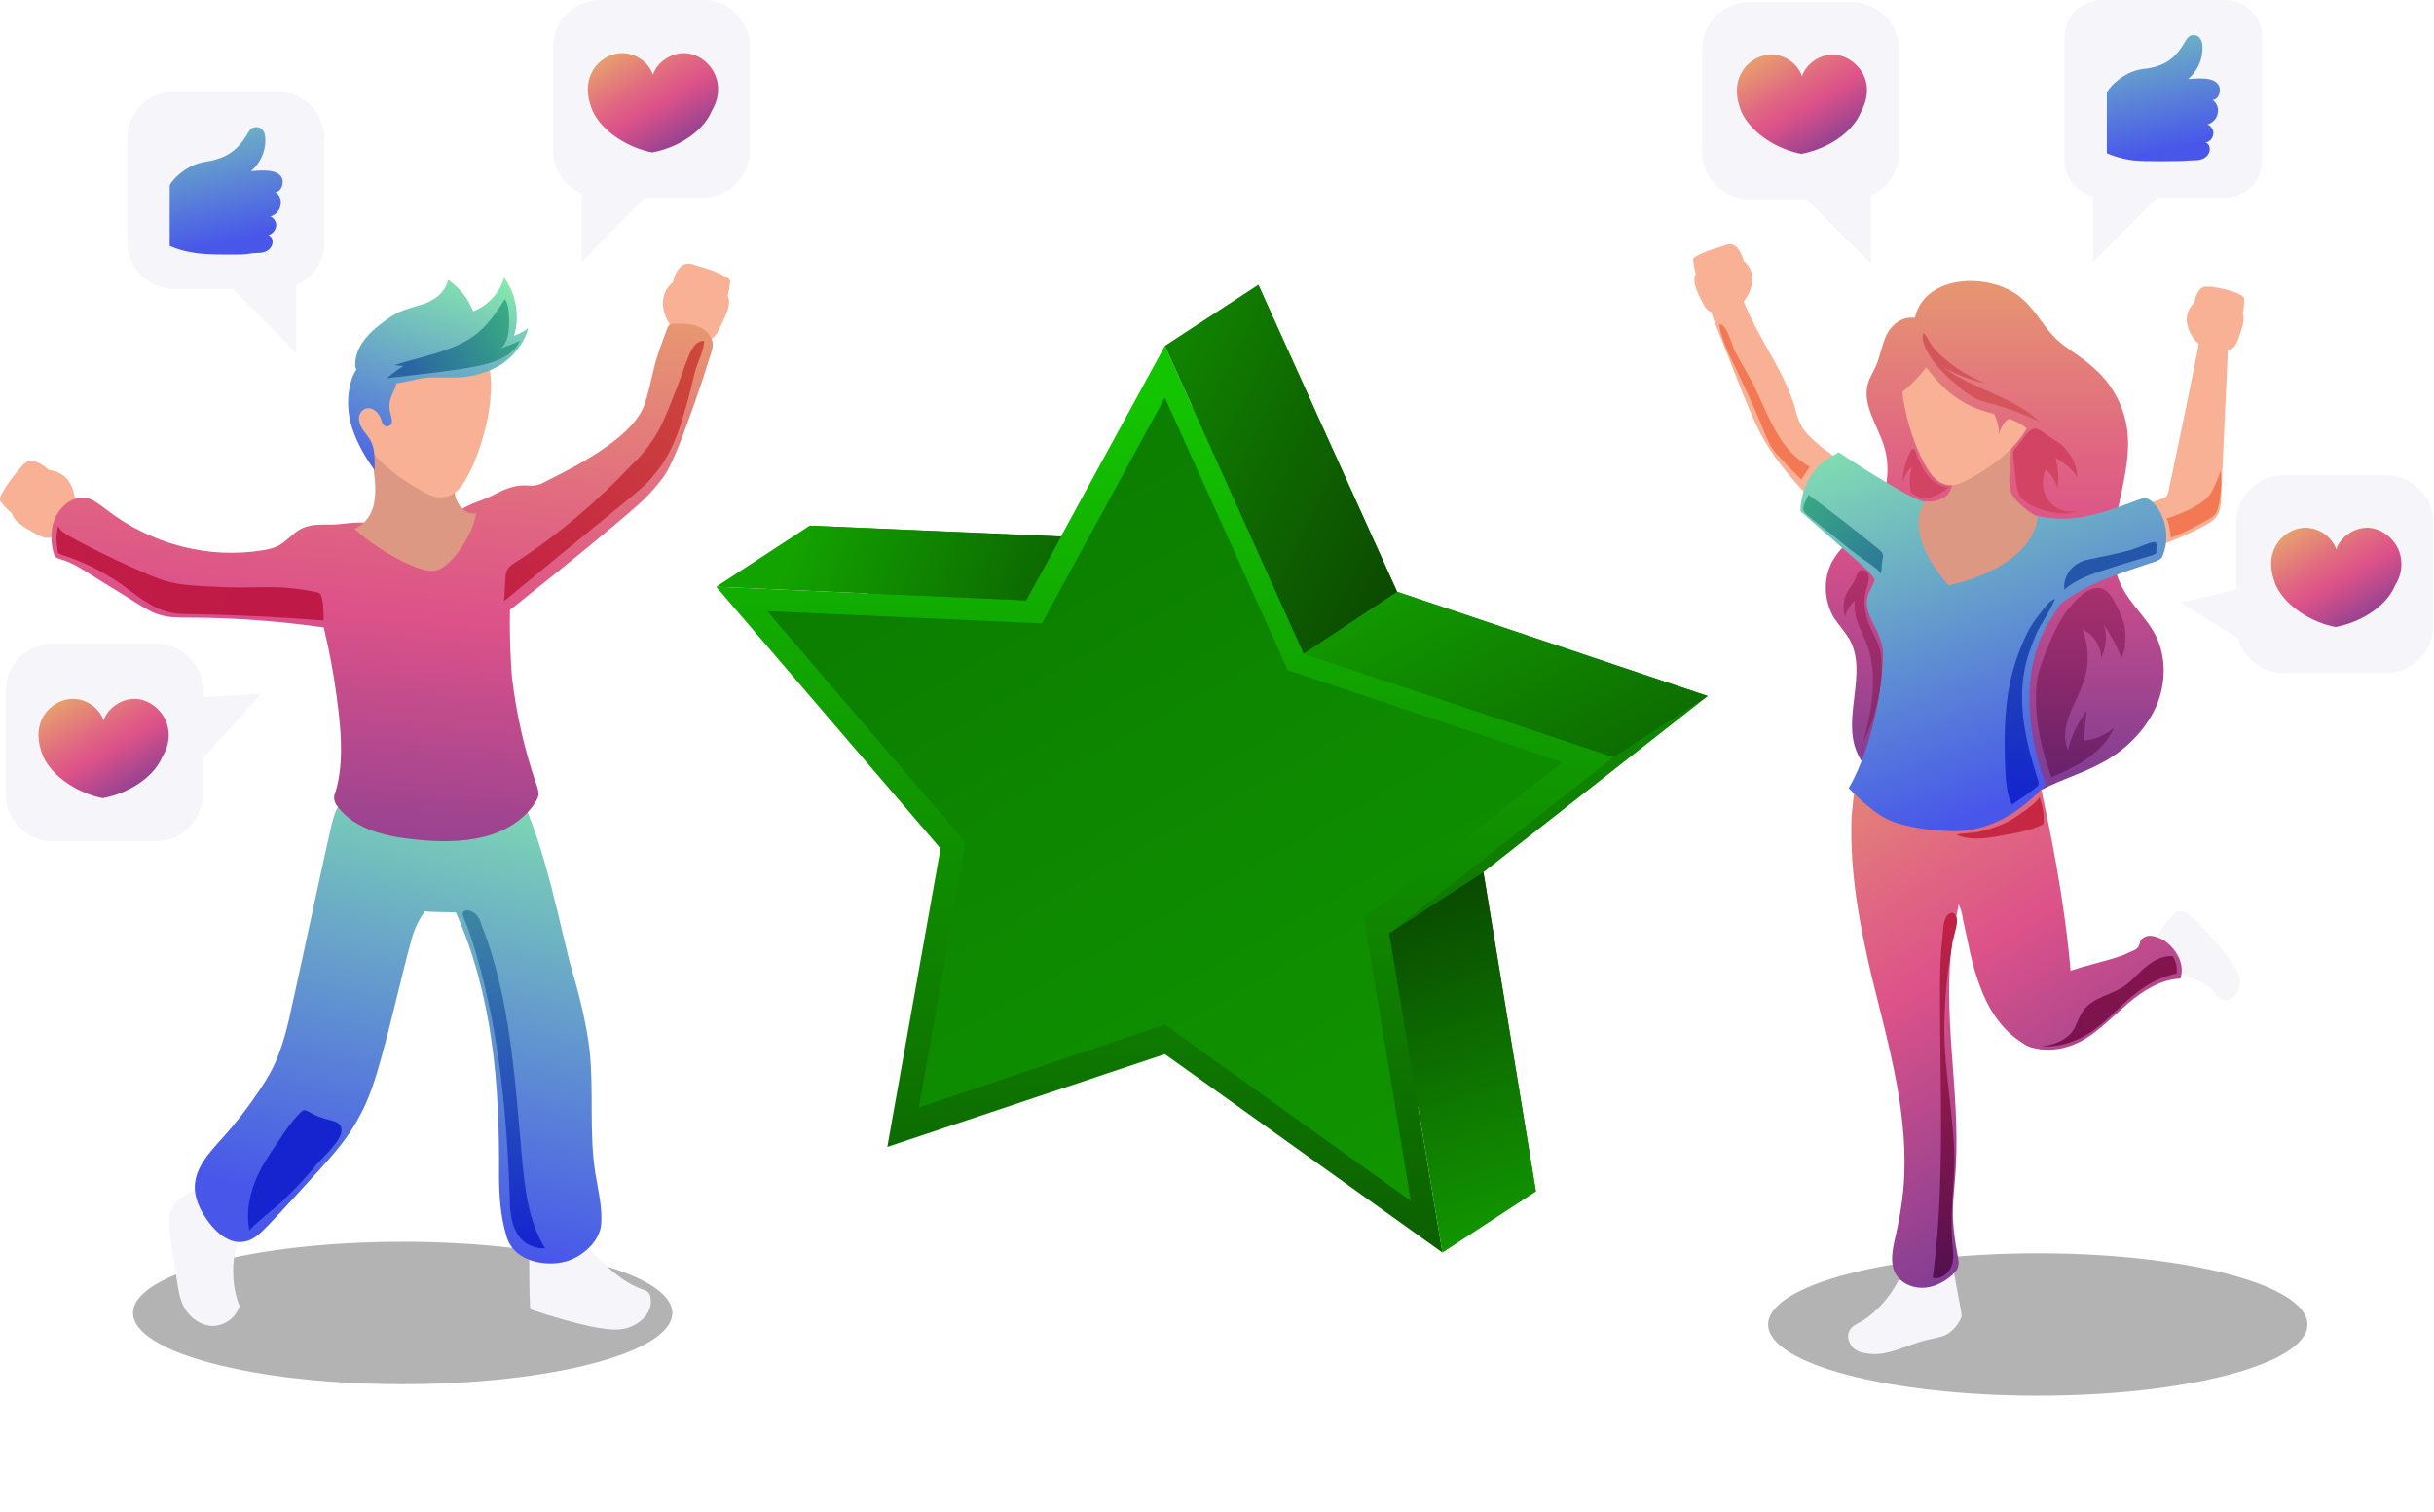 <svg xmlns="http://www.w3.org/2000/svg" xmlns:xlink="http://www.w3.org/1999/xlink" id="Layer_1" x="0px" y="0px" viewBox="0 0 338.5 210.3" style="enable-background:new 0 0 338.5 210.3;" xml:space="preserve"><style type="text/css">	.st0{fill:url(#SVGID_1_);}	.st1{fill:url(#SVGID_00000183945733498331721930000001746425004034469518_);}	.st2{fill:url(#SVGID_00000054965060224638721610000000010551090521673863_);}	.st3{fill:url(#SVGID_00000110465667591885550270000005535213859960392118_);}	.st4{fill:url(#SVGID_00000104676581509553119330000001589532640046647487_);}	.st5{fill:url(#SVGID_00000098201974286590493490000008225251577742543511_);}	.st6{fill:url(#SVGID_00000119825961015869261760000005277716886996544932_);}	.st7{display:none;opacity:0.8;}	.st8{display:none;opacity:0.5;fill:url(#SVGID_00000077309994417601164450000010009979416863319469_);enable-background:new    ;}	.st9{display:none;opacity:0.5;fill:url(#SVGID_00000135678647007418797300000011449853424567421616_);enable-background:new    ;}	.st10{display:none;opacity:0.5;fill:url(#SVGID_00000034079681922110832910000001488151922833920940_);enable-background:new    ;}	.st11{display:none;fill:url(#SVGID_00000057124498387203796210000005585568012745961124_);}	.st12{display:none;fill:url(#SVGID_00000071557783452571343130000016765582345910312113_);}	.st13{display:none;fill:url(#SVGID_00000088101008375506720270000015356069909675779211_);}	.st14{display:none;fill:url(#SVGID_00000127045277291357343650000005967469563943287187_);}	.st15{display:none;fill:url(#SVGID_00000158744248648705369910000001184981334135931829_);}	.st16{display:none;fill:url(#SVGID_00000127037870553816003760000010040562264716246423_);}	.st17{display:none;fill:url(#SVGID_00000154390180996185399200000004487014403409319581_);}	.st18{fill:#F5F5FA;}	.st19{fill:url(#SVGID_00000170242495997483464460000004219160099901324941_);}	.st20{fill:url(#SVGID_00000147206262860260192870000003004472417538811294_);}	.st21{fill:url(#SVGID_00000075148997584388710770000008840147080876231599_);}	.st22{fill:url(#SVGID_00000166664585097921355480000004400704938424486313_);}	.st23{fill:url(#SVGID_00000023239483507682676660000004491930796648979896_);}	.st24{fill:url(#SVGID_00000145055108352451367630000015978043516081909908_);}	.st25{opacity:0.3;enable-background:new    ;}	.st26{fill:#F8B195;}	.st27{fill:url(#SVGID_00000067932737880944471670000000413117648227855775_);}	.st28{fill:url(#SVGID_00000014600593445902983010000009504149369308399784_);}	.st29{fill:url(#SVGID_00000031917401609731949380000002681248340831669391_);}	.st30{fill:url(#SVGID_00000134226691105452477500000003587756751230326921_);}	.st31{fill:url(#SVGID_00000041992573842342700580000002920076367934106528_);}	.st32{fill:#DD9883;}	.st33{fill:url(#SVGID_00000157279836837420659190000003087473504636975498_);}	.st34{fill:url(#SVGID_00000018920804441174963600000007681835302619926681_);}	.st35{fill:url(#SVGID_00000146485890160665220780000006949725817343734437_);}	.st36{fill:url(#SVGID_00000055677706369533541320000001865513344064367763_);}	.st37{fill:url(#SVGID_00000178172568354851506090000003200927351869340811_);}	.st38{fill:url(#SVGID_00000119098592207301795650000006965065352785675153_);}	.st39{fill:#1524CF;}	.st40{fill:url(#SVGID_00000149357911941343405180000000342995123869426054_);}	.st41{fill:url(#SVGID_00000074441212057341726250000016753383347189215423_);}	.st42{fill:url(#SVGID_00000150096768855332194010000003200732373672399748_);}	.st43{fill:url(#SVGID_00000163752209866717680380000001504583561011801767_);}	.st44{fill:url(#SVGID_00000182509594341952903860000014907896589413232046_);}	.st45{fill:url(#SVGID_00000036931378894974072350000015937347761275933342_);}	.st46{fill:url(#SVGID_00000142858128854307518250000006501298172344696208_);}	.st47{fill:url(#SVGID_00000161629415535722662220000012100706090851527299_);}	.st48{fill:url(#SVGID_00000051359521164279546950000017300875668205611696_);}	.st49{fill:#F37955;}	.st50{fill:url(#SVGID_00000102537756371417989780000007539075739326738866_);}	.st51{fill:#2457A9;}	.st52{fill:#D34464;enable-background:new    ;}	.st53{fill:#D6555D;enable-background:new    ;}	.st54{fill:url(#SVGID_00000165953801215260674480000006545328607098601363_);enable-background:new    ;}	.st55{fill:url(#SVGID_00000162324367432230071120000014100201964296342666_);enable-background:new    ;}	.st56{fill:url(#SVGID_00000098183781924230782440000002351426588516249495_);}	.st57{fill:url(#SVGID_00000032615023687173726740000005835684108122689188_);}	.st58{fill:url(#SVGID_00000142880000012904116900000006213811585138433421_);}	.st59{fill:#C62742;}</style><g>	<g>		<g>							<linearGradient id="SVGID_1_" gradientUnits="userSpaceOnUse" x1="167.346" y1="-551.386" x2="205.223" y2="-736.563" gradientTransform="matrix(1 0.19 0 -1 0 -537.375)">				<stop offset="5.208300e-04" style="stop-color:#13A300"></stop>				<stop offset="1" style="stop-color:#083F00"></stop>			</linearGradient>			<polygon class="st0" points="175,39.6 194.3,82.3 237.5,96.8 206.3,121.3 213.6,165.7 175,138 136.5,151 143.8,109.4 112.6,73.1     155.8,75    "></polygon>							<linearGradient id="SVGID_00000161633281829491483760000000086465249752657295_" gradientUnits="userSpaceOnUse" x1="154.306" y1="-562.406" x2="192.183" y2="-747.582" gradientTransform="matrix(1 0.19 0 -1 0 -537.375)">				<stop offset="5.205623e-04" style="stop-color:#13C500"></stop>				<stop offset="1" style="stop-color:#082100"></stop>			</linearGradient>			<polygon style="fill:url(#SVGID_00000161633281829491483760000000086465249752657295_);" points="162,48.1 181.3,90.9     224.4,105.3 193.2,129.8 200.6,174.2 162,146.6 123.4,159.5 130.8,118 99.6,81.6 142.7,83.5    "></polygon>							<linearGradient id="SVGID_00000075123870996107019080000017010822345440797340_" gradientUnits="userSpaceOnUse" x1="226.762" y1="-14.449" x2="4.76" y2="380.629" gradientTransform="matrix(1 0 0 -1 0 212)">				<stop offset="5.208340e-04" style="stop-color:#13A300"></stop>				<stop offset="1" style="stop-color:#004500"></stop>			</linearGradient>			<polygon style="fill:url(#SVGID_00000075123870996107019080000017010822345440797340_);" points="162,55.3 179.1,93.2 217.3,106     189.7,127.7 196.2,167 162,142.5 127.8,154 134.3,117.2 106.7,85 144.9,86.7    "></polygon>							<linearGradient id="SVGID_00000068656422417300623780000010399619337402003599_" gradientUnits="userSpaceOnUse" x1="197.048" y1="141.675" x2="235.012" y2="69.364" gradientTransform="matrix(1 0 0 -1 0 212)">				<stop offset="5.208300e-04" style="stop-color:#13A300"></stop>				<stop offset="1" style="stop-color:#083F00"></stop>			</linearGradient>			<polygon style="fill:url(#SVGID_00000068656422417300623780000010399619337402003599_);" points="181.3,90.9 194.3,82.3     237.5,96.8 224.4,105.3    "></polygon>							<linearGradient id="SVGID_00000013172658896606838750000000259106932027147909_" gradientUnits="userSpaceOnUse" x1="137.839" y1="166.512" x2="228.939" y2="121.945" gradientTransform="matrix(1 0 0 -1 0 212)">				<stop offset="5.208300e-04" style="stop-color:#13A300"></stop>				<stop offset="1" style="stop-color:#081B00"></stop>			</linearGradient>			<polygon style="fill:url(#SVGID_00000013172658896606838750000000259106932027147909_);" points="162,48.1 175,39.6 194.3,82.3     181.3,90.9    "></polygon>							<linearGradient id="SVGID_00000035508659803895466300000001631592103893710256_" gradientUnits="userSpaceOnUse" x1="213.688" y1="32.797" x2="193.682" y2="94.114" gradientTransform="matrix(1 0 0 -1 0 212)">				<stop offset="5.206955e-04" style="stop-color:#13A300"></stop>				<stop offset="1" style="stop-color:#083F00"></stop>			</linearGradient>			<polygon style="fill:url(#SVGID_00000035508659803895466300000001631592103893710256_);" points="193.2,129.8 206.3,121.3     213.6,165.7 200.6,174.2    "></polygon>							<linearGradient id="SVGID_00000150789301903535968150000012022319120338260908_" gradientUnits="userSpaceOnUse" x1="110.865" y1="138.604" x2="166.629" y2="117.912" gradientTransform="matrix(1 0 0 -1 0 212)">				<stop offset="5.202853e-04" style="stop-color:#13A300"></stop>				<stop offset="1" style="stop-color:#083F00"></stop>			</linearGradient>			<polygon style="fill:url(#SVGID_00000150789301903535968150000012022319120338260908_);" points="99.6,81.6 112.6,73.1     147.6,74.6 142.7,83.5    "></polygon>		</g>		<g class="st7">							<image style="display:inline;overflow:visible;enable-background:new    ;" width="879" height="863" transform="matrix(0.239 0 0 0.239 63.366 3.583)">			</image>		</g>	</g>			<radialGradient id="SVGID_00000173148812686492003620000015012676869778442681_" cx="162" cy="139.38" r="32.34" gradientTransform="matrix(1 0 0 -1 0 212)" gradientUnits="userSpaceOnUse">		<stop offset="0" style="stop-color:#FFFFFF"></stop>		<stop offset="1.770000e-02" style="stop-color:#FFFCF1;stop-opacity:0.982"></stop>		<stop offset="8.800000e-02" style="stop-color:#FFF2C1;stop-opacity:0.912"></stop>		<stop offset="0.164" style="stop-color:#FFE994;stop-opacity:0.836"></stop>		<stop offset="0.244" style="stop-color:#FFE16E;stop-opacity:0.756"></stop>		<stop offset="0.328" style="stop-color:#FFDB4E;stop-opacity:0.672"></stop>		<stop offset="0.419" style="stop-color:#FFD533;stop-opacity:0.581"></stop>		<stop offset="0.519" style="stop-color:#FFD11F;stop-opacity:0.481"></stop>		<stop offset="0.632" style="stop-color:#FFCE11;stop-opacity:0.368"></stop>		<stop offset="0.769" style="stop-color:#FFCD09;stop-opacity:0.231"></stop>		<stop offset="1" style="stop-color:#FFCC06;stop-opacity:0"></stop>	</radialGradient>			<circle style="display:none;opacity:0.5;fill:url(#SVGID_00000173148812686492003620000015012676869778442681_);enable-background:new    ;" cx="162" cy="72.6" r="32.3"></circle>			<radialGradient id="SVGID_00000177465071251791539620000006574771757990543796_" cx="190.53" cy="34.04" r="32.34" gradientTransform="matrix(1 0 0 -1 0 212)" gradientUnits="userSpaceOnUse">		<stop offset="0" style="stop-color:#FFFFFF"></stop>		<stop offset="1.770000e-02" style="stop-color:#FFFCF1;stop-opacity:0.982"></stop>		<stop offset="8.800000e-02" style="stop-color:#FFF2C1;stop-opacity:0.912"></stop>		<stop offset="0.164" style="stop-color:#FFE994;stop-opacity:0.836"></stop>		<stop offset="0.244" style="stop-color:#FFE16E;stop-opacity:0.756"></stop>		<stop offset="0.328" style="stop-color:#FFDB4E;stop-opacity:0.672"></stop>		<stop offset="0.419" style="stop-color:#FFD533;stop-opacity:0.581"></stop>		<stop offset="0.519" style="stop-color:#FFD11F;stop-opacity:0.481"></stop>		<stop offset="0.632" style="stop-color:#FFCE11;stop-opacity:0.368"></stop>		<stop offset="0.769" style="stop-color:#FFCD09;stop-opacity:0.231"></stop>		<stop offset="1" style="stop-color:#FFCC06;stop-opacity:0"></stop>	</radialGradient>			<circle style="display:none;opacity:0.5;fill:url(#SVGID_00000177465071251791539620000006574771757990543796_);enable-background:new    ;" cx="190.5" cy="178" r="32.3"></circle>			<radialGradient id="SVGID_00000016761620013819685880000014627017948339672963_" cx="102.95" cy="113.73" r="15.28" gradientTransform="matrix(1 0 0 -1 0 212)" gradientUnits="userSpaceOnUse">		<stop offset="0" style="stop-color:#FFFFFF"></stop>		<stop offset="1.770000e-02" style="stop-color:#FFFCF1;stop-opacity:0.982"></stop>		<stop offset="8.800000e-02" style="stop-color:#FFF2C1;stop-opacity:0.912"></stop>		<stop offset="0.164" style="stop-color:#FFE994;stop-opacity:0.836"></stop>		<stop offset="0.244" style="stop-color:#FFE16E;stop-opacity:0.756"></stop>		<stop offset="0.328" style="stop-color:#FFDB4E;stop-opacity:0.672"></stop>		<stop offset="0.419" style="stop-color:#FFD533;stop-opacity:0.581"></stop>		<stop offset="0.519" style="stop-color:#FFD11F;stop-opacity:0.481"></stop>		<stop offset="0.632" style="stop-color:#FFCE11;stop-opacity:0.368"></stop>		<stop offset="0.769" style="stop-color:#FFCD09;stop-opacity:0.231"></stop>		<stop offset="1" style="stop-color:#FFCC06;stop-opacity:0"></stop>	</radialGradient>			<circle style="display:none;opacity:0.5;fill:url(#SVGID_00000016761620013819685880000014627017948339672963_);enable-background:new    ;" cx="102.9" cy="98.3" r="15.3"></circle>			<radialGradient id="SVGID_00000110450912676237047220000012562795876893218697_" cx="185.22" cy="157.2" r="7.73" gradientTransform="matrix(1 0 0 -1 0 212)" gradientUnits="userSpaceOnUse">		<stop offset="0" style="stop-color:#FFFFFF"></stop>		<stop offset="1.770000e-02" style="stop-color:#FFFCF1;stop-opacity:0.982"></stop>		<stop offset="8.800000e-02" style="stop-color:#FFF2C1;stop-opacity:0.912"></stop>		<stop offset="0.164" style="stop-color:#FFE994;stop-opacity:0.836"></stop>		<stop offset="0.244" style="stop-color:#FFE16E;stop-opacity:0.756"></stop>		<stop offset="0.328" style="stop-color:#FFDB4E;stop-opacity:0.672"></stop>		<stop offset="0.419" style="stop-color:#FFD533;stop-opacity:0.581"></stop>		<stop offset="0.519" style="stop-color:#FFD11F;stop-opacity:0.481"></stop>		<stop offset="0.632" style="stop-color:#FFCE11;stop-opacity:0.368"></stop>		<stop offset="0.769" style="stop-color:#FFCD09;stop-opacity:0.231"></stop>		<stop offset="1" style="stop-color:#FFCC06;stop-opacity:0"></stop>	</radialGradient>			<circle style="display:none;fill:url(#SVGID_00000110450912676237047220000012562795876893218697_);" cx="185.2" cy="54.8" r="7.7"></circle>			<radialGradient id="SVGID_00000163795468977965230510000014857817911696923051_" cx="127.42" cy="66.06" r="7.73" gradientTransform="matrix(1 0 0 -1 0 212)" gradientUnits="userSpaceOnUse">		<stop offset="0" style="stop-color:#FFFFFF"></stop>		<stop offset="1.770000e-02" style="stop-color:#FFFCF1;stop-opacity:0.982"></stop>		<stop offset="8.800000e-02" style="stop-color:#FFF2C1;stop-opacity:0.912"></stop>		<stop offset="0.164" style="stop-color:#FFE994;stop-opacity:0.836"></stop>		<stop offset="0.244" style="stop-color:#FFE16E;stop-opacity:0.756"></stop>		<stop offset="0.328" style="stop-color:#FFDB4E;stop-opacity:0.672"></stop>		<stop offset="0.419" style="stop-color:#FFD533;stop-opacity:0.581"></stop>		<stop offset="0.519" style="stop-color:#FFD11F;stop-opacity:0.481"></stop>		<stop offset="0.632" style="stop-color:#FFCE11;stop-opacity:0.368"></stop>		<stop offset="0.769" style="stop-color:#FFCD09;stop-opacity:0.231"></stop>		<stop offset="1" style="stop-color:#FFCC06;stop-opacity:0"></stop>	</radialGradient>			<circle style="display:none;fill:url(#SVGID_00000163795468977965230510000014857817911696923051_);" cx="127.4" cy="145.9" r="7.7"></circle>			<radialGradient id="SVGID_00000068664005039439737300000017402363670375411367_" cx="209.6" cy="46.92" r="5.45" gradientTransform="matrix(1 0 0 -1 0 212)" gradientUnits="userSpaceOnUse">		<stop offset="0" style="stop-color:#FFFFFF"></stop>		<stop offset="1.770000e-02" style="stop-color:#FFFCF1;stop-opacity:0.982"></stop>		<stop offset="8.800000e-02" style="stop-color:#FFF2C1;stop-opacity:0.912"></stop>		<stop offset="0.164" style="stop-color:#FFE994;stop-opacity:0.836"></stop>		<stop offset="0.244" style="stop-color:#FFE16E;stop-opacity:0.756"></stop>		<stop offset="0.328" style="stop-color:#FFDB4E;stop-opacity:0.672"></stop>		<stop offset="0.419" style="stop-color:#FFD533;stop-opacity:0.581"></stop>		<stop offset="0.519" style="stop-color:#FFD11F;stop-opacity:0.481"></stop>		<stop offset="0.632" style="stop-color:#FFCE11;stop-opacity:0.368"></stop>		<stop offset="0.769" style="stop-color:#FFCD09;stop-opacity:0.231"></stop>		<stop offset="1" style="stop-color:#FFCC06;stop-opacity:0"></stop>	</radialGradient>			<circle style="display:none;fill:url(#SVGID_00000068664005039439737300000017402363670375411367_);" cx="209.6" cy="165.1" r="5.4"></circle>			<radialGradient id="SVGID_00000176751297688570402780000011273541232789677452_" cx="206.44" cy="115.41" r="5.45" gradientTransform="matrix(1 0 0 -1 0 212)" gradientUnits="userSpaceOnUse">		<stop offset="0" style="stop-color:#FFFFFF"></stop>		<stop offset="1.770000e-02" style="stop-color:#FFFCF1;stop-opacity:0.982"></stop>		<stop offset="8.800000e-02" style="stop-color:#FFF2C1;stop-opacity:0.912"></stop>		<stop offset="0.164" style="stop-color:#FFE994;stop-opacity:0.836"></stop>		<stop offset="0.244" style="stop-color:#FFE16E;stop-opacity:0.756"></stop>		<stop offset="0.328" style="stop-color:#FFDB4E;stop-opacity:0.672"></stop>		<stop offset="0.419" style="stop-color:#FFD533;stop-opacity:0.581"></stop>		<stop offset="0.519" style="stop-color:#FFD11F;stop-opacity:0.481"></stop>		<stop offset="0.632" style="stop-color:#FFCE11;stop-opacity:0.368"></stop>		<stop offset="0.769" style="stop-color:#FFCD09;stop-opacity:0.231"></stop>		<stop offset="1" style="stop-color:#FFCC06;stop-opacity:0"></stop>	</radialGradient>	<path style="display:none;fill:url(#SVGID_00000176751297688570402780000011273541232789677452_);" d="M211.9,96.6  c0,3-2.4,5.4-5.4,5.4s-5.4-2.4-5.4-5.4c0-3,2.4-5.4,5.4-5.4S211.9,93.6,211.9,96.6z"></path>			<radialGradient id="SVGID_00000005244790786643739600000009347161970051172522_" cx="224.44" cy="73.91" r="3.73" gradientTransform="matrix(1 0 0 -1 0 212)" gradientUnits="userSpaceOnUse">		<stop offset="0" style="stop-color:#FFFFFF"></stop>		<stop offset="1.770000e-02" style="stop-color:#FFFCF1;stop-opacity:0.982"></stop>		<stop offset="8.800000e-02" style="stop-color:#FFF2C1;stop-opacity:0.912"></stop>		<stop offset="0.164" style="stop-color:#FFE994;stop-opacity:0.836"></stop>		<stop offset="0.244" style="stop-color:#FFE16E;stop-opacity:0.756"></stop>		<stop offset="0.328" style="stop-color:#FFDB4E;stop-opacity:0.672"></stop>		<stop offset="0.419" style="stop-color:#FFD533;stop-opacity:0.581"></stop>		<stop offset="0.519" style="stop-color:#FFD11F;stop-opacity:0.481"></stop>		<stop offset="0.632" style="stop-color:#FFCE11;stop-opacity:0.368"></stop>		<stop offset="0.769" style="stop-color:#FFCD09;stop-opacity:0.231"></stop>		<stop offset="1" style="stop-color:#FFCC06;stop-opacity:0"></stop>	</radialGradient>	<path style="display:none;fill:url(#SVGID_00000005244790786643739600000009347161970051172522_);" d="M228.2,138.1  c0,2.1-1.7,3.7-3.7,3.7s-3.7-1.7-3.7-3.7s1.7-3.7,3.7-3.7S228.2,136,228.2,138.1z"></path>			<radialGradient id="SVGID_00000040547888506651734340000016294621768236854160_" cx="106.67" cy="129.45" r="3.73" gradientTransform="matrix(1 0 0 -1 0 212)" gradientUnits="userSpaceOnUse">		<stop offset="0" style="stop-color:#FFFFFF"></stop>		<stop offset="1.770000e-02" style="stop-color:#FFFCF1;stop-opacity:0.982"></stop>		<stop offset="8.800000e-02" style="stop-color:#FFF2C1;stop-opacity:0.912"></stop>		<stop offset="0.164" style="stop-color:#FFE994;stop-opacity:0.836"></stop>		<stop offset="0.244" style="stop-color:#FFE16E;stop-opacity:0.756"></stop>		<stop offset="0.328" style="stop-color:#FFDB4E;stop-opacity:0.672"></stop>		<stop offset="0.419" style="stop-color:#FFD533;stop-opacity:0.581"></stop>		<stop offset="0.519" style="stop-color:#FFD11F;stop-opacity:0.481"></stop>		<stop offset="0.632" style="stop-color:#FFCE11;stop-opacity:0.368"></stop>		<stop offset="0.769" style="stop-color:#FFCD09;stop-opacity:0.231"></stop>		<stop offset="1" style="stop-color:#FFCC06;stop-opacity:0"></stop>	</radialGradient>	<path style="display:none;fill:url(#SVGID_00000040547888506651734340000016294621768236854160_);" d="M110.4,82.6  c0,2.1-1.7,3.7-3.7,3.7c-2.1,0-3.7-1.7-3.7-3.7c0-2.1,1.7-3.7,3.7-3.7S110.4,80.5,110.4,82.6z"></path>			<radialGradient id="SVGID_00000022521727973849818020000017670598671184914328_" cx="102.95" cy="83.51" r="3.73" gradientTransform="matrix(1 0 0 -1 0 212)" gradientUnits="userSpaceOnUse">		<stop offset="0" style="stop-color:#FFFFFF"></stop>		<stop offset="1.770000e-02" style="stop-color:#FFFCF1;stop-opacity:0.982"></stop>		<stop offset="8.800000e-02" style="stop-color:#FFF2C1;stop-opacity:0.912"></stop>		<stop offset="0.164" style="stop-color:#FFE994;stop-opacity:0.836"></stop>		<stop offset="0.244" style="stop-color:#FFE16E;stop-opacity:0.756"></stop>		<stop offset="0.328" style="stop-color:#FFDB4E;stop-opacity:0.672"></stop>		<stop offset="0.419" style="stop-color:#FFD533;stop-opacity:0.581"></stop>		<stop offset="0.519" style="stop-color:#FFD11F;stop-opacity:0.481"></stop>		<stop offset="0.632" style="stop-color:#FFCE11;stop-opacity:0.368"></stop>		<stop offset="0.769" style="stop-color:#FFCD09;stop-opacity:0.231"></stop>		<stop offset="1" style="stop-color:#FFCC06;stop-opacity:0"></stop>	</radialGradient>	<path style="display:none;fill:url(#SVGID_00000022521727973849818020000017670598671184914328_);" d="M106.7,128.5  c0,2.1-1.7,3.7-3.7,3.7c-2.1,0-3.7-1.7-3.7-3.7s1.7-3.7,3.7-3.7S106.7,126.4,106.7,128.5z"></path></g><g>	<g>		<g>			<path class="st18" d="M38.6,40.2H24.3c-3.7,0-6.6-3-6.6-6.6V19.3c0-3.7,3-6.6,6.6-6.6h14.2c3.7,0,6.6,3,6.6,6.6v14.2    C45.2,37.2,42.2,40.2,38.6,40.2z"></path>			<polygon class="st18" points="31.5,39.3 41.2,49.1 41.2,38.1    "></polygon>		</g>					<linearGradient id="SVGID_00000140712636184063998670000018384092151721594021_" gradientUnits="userSpaceOnUse" x1="26.677" y1="203.218" x2="32.363" y2="178.515" gradientTransform="matrix(1 0 0 -1 0 212)">			<stop offset="0" style="stop-color:#86EDAA"></stop>			<stop offset="1" style="stop-color:#4857EA"></stop>		</linearGradient>		<path style="fill:url(#SVGID_00000140712636184063998670000018384092151721594021_);" d="M34.3,18.8c0.3-0.5,0.5-1,1.1-1.1   c0.5-0.1,1,0.1,1.2,0.5c0.3,0.4,0.3,0.9,0.3,1.4c0,1.6-0.8,3.2-2,4.2c0.7,0,4.1-0.6,4.4,1.3c0.1,0.7-0.3,1.6-1,1.6   c0.6,0.4,0.9,1.2,0.7,1.9c-0.1,0.7-0.7,1.3-1.4,1.5c0.5,0.2,0.9,0.8,0.8,1.4c-0.1,0.6-0.6,1.1-1.1,1.2c0.7,0.2,0.8,1.2,0.3,1.8   s-1.2,0.7-1.9,0.7c-0.7,0-1.4,0.2-2.1,0.2c0,0-4.8,0.1-6.4-0.2c-2.2-0.3-3.6-1-3.6-1c0,0.1,0-8.3,0-8.4c0-0.3,2-2.9,5-3.3   C31.8,22,33.2,20.6,34.3,18.8z"></path>	</g>	<g>		<g>			<g>				<path class="st18" d="M83.5,27.5h14.2c3.7,0,6.6-3,6.6-6.6V6.6c0-3.7-3-6.6-6.6-6.6H83.5c-3.7,0-6.6,3-6.6,6.6v14.2     C76.9,24.5,79.9,27.5,83.5,27.5z"></path>				<polygon class="st18" points="90.6,26.6 80.9,36.4 80.9,25.4     "></polygon>			</g>		</g>					<linearGradient id="SVGID_00000125587738304552355070000004888108019741689528_" gradientUnits="userSpaceOnUse" x1="86.631" y1="206.656" x2="97.956" y2="187.393" gradientTransform="matrix(1 0 0 -1 0 212)">			<stop offset="0" style="stop-color:#E9A86B"></stop>			<stop offset="3.870000e-02" style="stop-color:#E8A06E"></stop>			<stop offset="0.325" style="stop-color:#E06881"></stop>			<stop offset="0.463" style="stop-color:#DD5289"></stop>			<stop offset="1" style="stop-color:#553398"></stop>		</linearGradient>		<path style="fill:url(#SVGID_00000125587738304552355070000004888108019741689528_);" d="M99.6,10.8c-0.6-1.8-2.3-3.3-4.3-3.4   c-1.9-0.1-3.9,1.2-4.5,3c-0.6-1.8-2.5-3.1-4.5-3c-1.9,0.1-3.7,1.5-4.3,3.4c-0.5,1.5-0.2,3.1,0.4,4.6c1.4,3,5.1,5.2,8.3,5.8   c3.3-0.6,7-2.7,8.3-5.8C99.9,13.9,100.1,12.2,99.6,10.8z"></path>	</g>	<g>		<g>			<g>				<path class="st18" d="M21.6,117H7.4c-3.7,0-6.6-3-6.6-6.6V96.1c0-3.7,3-6.6,6.6-6.6h14.2c3.7,0,6.6,3,6.6,6.6v14.2     C28.2,114,25.3,117,21.6,117z"></path>				<polygon class="st18" points="27,106.8 36.3,96.5 25.3,97.1     "></polygon>			</g>		</g>					<linearGradient id="SVGID_00000177451311672212998580000012149773121895082888_" gradientUnits="userSpaceOnUse" x1="10.222" y1="116.805" x2="21.547" y2="97.541" gradientTransform="matrix(1 0 0 -1 0 212)">			<stop offset="0" style="stop-color:#E9A86B"></stop>			<stop offset="3.870000e-02" style="stop-color:#E8A06E"></stop>			<stop offset="0.325" style="stop-color:#E06881"></stop>			<stop offset="0.463" style="stop-color:#DD5289"></stop>			<stop offset="1" style="stop-color:#553398"></stop>		</linearGradient>		<path style="fill:url(#SVGID_00000177451311672212998580000012149773121895082888_);" d="M23.2,100.6c-0.6-1.8-2.4-3.3-4.3-3.4   s-3.9,1.2-4.5,3c-0.6-1.8-2.5-3.1-4.5-3c-1.9,0.1-3.7,1.5-4.3,3.4c-0.5,1.5-0.2,3.1,0.4,4.6c1.4,3,5.1,5.2,8.3,5.8   c3.3-0.6,7-2.7,8.3-5.8C23.5,103.7,23.7,102.1,23.2,100.6z"></path>	</g></g><g>	<g>		<path class="st18" d="M292.3,0h17.1c2.9,0,5.2,2.3,5.2,5.2v17.1c0,2.9-2.3,5.2-5.2,5.2H300l-8.9,8.9v-9.1c-2.3-0.5-4-2.6-4-5V5.2   C287.1,2.3,289.4,0,292.3,0z"></path>					<linearGradient id="SVGID_00000061469410842214699730000017305289918362528936_" gradientUnits="userSpaceOnUse" x1="296.063" y1="215.922" x2="301.749" y2="191.219" gradientTransform="matrix(1 0 0 -1 0 212)">			<stop offset="0" style="stop-color:#86EDAA"></stop>			<stop offset="1" style="stop-color:#4857EA"></stop>		</linearGradient>		<path style="fill:url(#SVGID_00000061469410842214699730000017305289918362528936_);" d="M303.7,6.1c0.3-0.5,0.5-1,1.1-1.2   c0.5-0.1,1,0.1,1.2,0.5c0.3,0.4,0.3,0.9,0.3,1.4c0,1.6-0.8,3.2-2,4.2c0.7,0,4.1-0.6,4.4,1.3c0.1,0.7-0.3,1.6-1,1.6   c0.6,0.4,0.9,1.2,0.7,1.9c-0.1,0.7-0.7,1.3-1.4,1.5c0.5,0.2,0.9,0.8,0.8,1.4s-0.6,1.1-1.1,1.1c0.7,0.2,0.8,1.2,0.3,1.8   s-1.2,0.7-1.9,0.7c-0.7,0-1.4,0.1-2.1,0.1c0,0-4.8,0.1-6.4-0.1c-2.2-0.3-3.6-1-3.6-1c0,0.1,0-8.3,0-8.4c0-0.3,2-2.9,5-3.3   C301.2,9.3,302.6,7.9,303.7,6.1z"></path>	</g>	<g>		<g>			<g>				<path class="st18" d="M317.6,93.6h14.2c3.7,0,6.6-3,6.6-6.6V72.7c0-3.7-3-6.6-6.6-6.6h-14.2c-3.7,0-6.6,3-6.6,6.6V87     C311,90.6,314,93.6,317.6,93.6z"></path>				<polygon class="st18" points="315,91.1 303.3,83.8 314,81.3     "></polygon>			</g>		</g>					<linearGradient id="SVGID_00000118389173357930948780000004261682214935355293_" gradientUnits="userSpaceOnUse" x1="320.733" y1="140.563" x2="332.058" y2="121.3" gradientTransform="matrix(1 0 0 -1 0 212)">			<stop offset="0" style="stop-color:#E9A86B"></stop>			<stop offset="3.870000e-02" style="stop-color:#E8A06E"></stop>			<stop offset="0.325" style="stop-color:#E06881"></stop>			<stop offset="0.463" style="stop-color:#DD5289"></stop>			<stop offset="1" style="stop-color:#553398"></stop>		</linearGradient>		<path style="fill:url(#SVGID_00000118389173357930948780000004261682214935355293_);" d="M333.7,76.8c-0.6-1.8-2.4-3.3-4.3-3.4   c-1.9-0.1-3.9,1.2-4.5,3c-0.6-1.8-2.5-3.1-4.5-3c-1.9,0.1-3.7,1.5-4.3,3.4c-0.5,1.5-0.2,3.1,0.4,4.6c1.4,3,5.1,5.2,8.3,5.8   c3.3-0.6,7-2.7,8.3-5.8C334,80,334.2,78.3,333.7,76.8z"></path>	</g>	<g>		<g>			<g>				<path class="st18" d="M257.5,27.7h-14.2c-3.7,0-6.6-3-6.6-6.6V6.9c0-3.7,3-6.6,6.6-6.6h14.2c3.7,0,6.6,3,6.6,6.6v14.2     C264.2,24.8,261.2,27.7,257.5,27.7z"></path>				<polygon class="st18" points="250.4,26.9 260.2,36.7 260.2,25.6     "></polygon>			</g>		</g>					<linearGradient id="SVGID_00000072982673838482615900000017952862893489500847_" gradientUnits="userSpaceOnUse" x1="246.399" y1="206.419" x2="257.724" y2="187.155" gradientTransform="matrix(1 0 0 -1 0 212)">			<stop offset="0" style="stop-color:#E9A86B"></stop>			<stop offset="3.870000e-02" style="stop-color:#E8A06E"></stop>			<stop offset="0.325" style="stop-color:#E06881"></stop>			<stop offset="0.463" style="stop-color:#DD5289"></stop>			<stop offset="1" style="stop-color:#553398"></stop>		</linearGradient>		<path style="fill:url(#SVGID_00000072982673838482615900000017952862893489500847_);" d="M259.4,11c-0.6-1.8-2.4-3.3-4.3-3.4   c-1.9-0.1-3.9,1.2-4.5,3c-0.6-1.8-2.5-3.1-4.5-3c-1.9,0.1-3.7,1.5-4.3,3.4c-0.5,1.5-0.2,3.1,0.4,4.6c1.4,3,5.1,5.2,8.3,5.8   c3.3-0.6,7-2.7,8.3-5.8C259.6,14.1,259.9,12.5,259.4,11z"></path>	</g></g><g>	<ellipse class="st25" cx="56" cy="182.6" rx="37.5" ry="9.9"></ellipse>	<g>		<g>			<path class="st26" d="M92.2,41.8c0.1-1.4,1.1-2.7,2.5-3.1c0.2-0.1,0.4-0.1,0.6-0.1c0.2,0,0.4,0.2,0.6,0.3c0.7,0.5,1.6,0.8,2.4,1    c0.3,0,0.6,0.1,0.8,0.4c0.1,0.2,0,0.5-0.1,0.7s-0.4,0.3-0.6,0.3c-0.6,0.2-1.2,0.2-1.8,0.1c0.8,0.5,1.5,1.1,1.9,1.9    c0.4,0.8,0.5,1.8,0.1,2.6c-0.4,0.8-1.3,1.4-2.2,1.3C93.8,46.9,92,44.1,92.2,41.8z"></path>			<path class="st26" d="M95.4,36.7c0.4-0.1,0.9,0,1.3,0.2c1.5,0.4,3.1,0.9,4.4,1.7c0.2,0.1,0.3,0.2,0.4,0.4c0.1,0.1,0.1,0.3,0,0.4    c-0.1,1-0.3,2-0.7,3c-0.1,0.1-0.1,0.2-0.2,0.3c-0.1,0.1-0.2,0.1-0.4,0.1c-1.7,0-5.6-0.1-6.6-1.8C93.1,39.7,94.1,36.9,95.4,36.7z"></path>			<path class="st26" d="M100.1,45.6c-0.3,0.5-0.5,1.1-1,1.4c-0.7,0.5-1.6,0.5-2.3,0.1s-1.2-1.2-1.3-2c-0.2-0.8,0-1.7,0.3-2.4    c0.1-0.3,0.3-0.7,0.5-1c0.8-0.8,3.5-1.6,4.6-0.9C102.2,41.8,100.6,44.5,100.1,45.6z"></path>		</g>		<g>			<path class="st26" d="M9.4,66.7c-0.9-1.1-2.4-1.6-3.8-1.2c-0.2,0.1-0.4,0.2-0.6,0.3c-0.2,0.2-0.2,0.4-0.3,0.6    c-0.3,0.8-0.8,1.6-1.5,2.2C3,68.7,2.8,69,2.8,69.3c0,0.2,0.2,0.4,0.5,0.5s0.5,0,0.7-0.1c0.6-0.2,1.1-0.5,1.6-0.9    c-0.4,0.8-0.6,1.7-0.5,2.6c0.1,0.9,0.6,1.8,1.4,2.2C7.3,74,8.4,74,9.1,73.4C10.9,71.8,10.8,68.5,9.4,66.7z"></path>			<path class="st26" d="M3.8,64.2c-0.4,0.2-0.7,0.5-1,0.9c-1,1.2-2,2.4-2.7,3.9C0,69.2,0,69.3,0,69.5c0,0.1,0.1,0.3,0.2,0.4    c0.6,0.8,1.4,1.5,2.3,2.1c0.1,0.1,0.2,0.1,0.3,0.1c0.1,0,0.3-0.1,0.4-0.1c1.4-0.9,4.6-3.2,4.4-5.2C7.5,65.5,5.1,63.7,3.8,64.2z"></path>			<path class="st26" d="M4.9,74.2c0.5,0.3,1.1,0.6,1.7,0.6c0.8,0,1.6-0.5,2-1.2s0.3-1.6,0-2.4c-0.3-0.8-0.9-1.4-1.6-1.9    c-0.3-0.2-0.6-0.4-1-0.5c-1.2-0.2-3.8,0.6-4.3,1.8C1.1,72.3,3.9,73.6,4.9,74.2z"></path>		</g>		<path class="st18" d="M33.3,181.6c-0.4,1.6-2.1,2.8-3.7,2.8s-3.2-1.1-4-2.6c-0.6-1.1-0.8-2.4-1-3.7c-0.3-2-0.6-4.1-0.9-6.1   c-0.2-1.3-0.4-2.7,0.2-3.9c0.7-1.4,2.3-2.2,3.7-2.8c1.5-0.6,3-1.3,4.5-1.9c0.8,1.7,1.5,3.4,2.3,5.1c0.4,0.9,0.7,2.1-0.1,2.6   c0.2,0,0.4,0,0.6,0c-1.7-0.1-2.3,3.2-2.4,4.2C32.3,177.4,32.5,179.6,33.3,181.6z"></path>		<path class="st18" d="M89.3,179.3c0.3,0.1,0.7,0.2,0.9,0.5c0.2,0.2,0.3,0.6,0.3,0.9c0.2,1.8-1.3,3.3-3,3.9s-3.5,0.2-5.2-0.1   c-2.8-0.6-5.5-1.4-8.2-2.3c-0.1,0-0.2-0.1-0.3-0.2c-0.1-0.1-0.1-0.3-0.1-0.5c-0.1-2.3-0.1-4.5-0.1-6.8c0-1.2,0.1-2.6,0.9-3.5   c0.7-0.8,2-1.1,3.1-0.8c1.2,0.3,1.9,1.2,2.7,2.1c0.8,0.9,1.7,1.3,2.5,2.1C84.9,176.6,86.6,178.3,89.3,179.3z"></path>					<linearGradient id="SVGID_00000122000255988340370760000003735910321330531213_" gradientUnits="userSpaceOnUse" x1="56.132" y1="114.853" x2="39.451" y2="45.746" gradientTransform="matrix(1 0 0 -1 0 212)">			<stop offset="0" style="stop-color:#86EDAA"></stop>			<stop offset="1" style="stop-color:#4857EA"></stop>		</linearGradient>		<path style="fill:url(#SVGID_00000122000255988340370760000003735910321330531213_);" d="M53,147.2c-0.8,2.9-1.7,5.8-3.2,8.4   c-1.4,2.6-3.3,4.8-5.3,7c-2.4,2.6-4.8,5.3-7.2,7.8c-0.9,0.9-1.8,1.9-3,2.2c-2.4,0.7-4.6-1.4-6-3.7c-0.6-1-1.1-2.2-1.2-3.4   c-0.2-2.9,2-5.2,3.8-7.2c1.9-2.1,3.6-4.3,5.2-6.7c1-1.5,1.9-3,2.5-4.6c0.9-2.2,1.5-4.7,2-7.1c1.8-8.1,3.5-16.2,5.3-24.3   c0.3-1.3,0.6-2.6,1.2-3.6c1.1-1.8,3.1-2.5,4.9-3.1c2.1-0.6,4.6-0.8,6.1,0.9c0.9,1.1,1.2,2.7,1.5,4.2c0,2.6,0.8,6.5,1.6,9   c0.4-0.1,1.1,0,1.5-0.2c-2.3,2.5-4.3,3.9-5.4,7.6C55.8,135.8,54.6,141.5,53,147.2z"></path>					<linearGradient id="SVGID_00000063627264411455442520000015939240402042467476_" gradientUnits="userSpaceOnUse" x1="81.063" y1="108.836" x2="64.382" y2="39.729" gradientTransform="matrix(1 0 0 -1 0 212)">			<stop offset="0" style="stop-color:#86EDAA"></stop>			<stop offset="1" style="stop-color:#4857EA"></stop>		</linearGradient>		<path style="fill:url(#SVGID_00000063627264411455442520000015939240402042467476_);" d="M79.2,133.7c1.2,4.1,2.3,8.2,2.8,12.4   c0.6,5.7-0.1,11.4,0.8,17.1c0.4,2.4,1,4.8,0.8,7.1s-2.5,4.4-4.8,5.1c-2.7,0.8-7.4,0.2-8.4-3.6c-0.8-2.7-1-5.6-1-8.4   c0.1-12.6-0.9-25-6-36.5c-1.5-0.1-3,0-4.6-0.2c-0.2-6.4,1.3-12.9,2.6-19.2c2.3-0.5,4.5-0.9,6.8-1.4c0.5-0.1,1.1-0.2,1.6,0.1   c0.4,0.2,0.6,0.6,0.8,1C75.1,114.9,77,124.8,79.2,133.7z"></path>					<linearGradient id="SVGID_00000028304529044991996260000007331530194149910420_" gradientUnits="userSpaceOnUse" x1="33.793" y1="182.073" x2="23.672" y2="67.23" gradientTransform="matrix(1 0 0 -1 0 212)">			<stop offset="0" style="stop-color:#E9A86B"></stop>			<stop offset="3.870000e-02" style="stop-color:#E8A06E"></stop>			<stop offset="0.325" style="stop-color:#E06881"></stop>			<stop offset="0.463" style="stop-color:#DD5289"></stop>			<stop offset="1" style="stop-color:#553398"></stop>		</linearGradient>		<path style="fill:url(#SVGID_00000028304529044991996260000007331530194149910420_);" d="M41.6,73.7c-1,0.6-1.9,1.7-2.9,2.2   c-0.6,0.3-1.3,0.5-2,0.6c-7.7,1.3-15.7-0.8-22-5.7c-0.8-0.6-1.7-1.3-2.7-1.6C10.4,69,8.8,70,7.9,71.6S7,75.1,7.4,76.7   c0.1,0.2,0.1,0.4,0.2,0.6c0.2,0.3,0.6,0.4,0.9,0.5c1.5,0.4,2.8,1.3,4.1,2.1c2.2,1.4,4.4,2.7,6.6,4.1c1,0.6,1.9,1.2,3,1.5   c1.3,0.4,2.6,0.4,4,0.4c6.4,0,12.8,0.5,19.1,1.4c0.3,0,0.6,0.1,0.8-0.1c0.2-0.1,0.3-0.3,0.4-0.5c1.5-2.6,2.8-5.3,3.7-8.2   c-0.8,0-1.2-1.2-1-2c0.2-0.9,0.9-1.5,1.5-2.1c0.5-0.5,1.1-1,1.6-1.5c-1.8-0.4-3.3-0.2-5.2,0C45.6,73.1,43.4,72.6,41.6,73.7z"></path>					<linearGradient id="SVGID_00000158729679975844338890000003912799687423543939_" gradientUnits="userSpaceOnUse" x1="64.179" y1="179.396" x2="54.059" y2="64.552" gradientTransform="matrix(1 0 0 -1 0 212)">			<stop offset="0" style="stop-color:#E9A86B"></stop>			<stop offset="3.870000e-02" style="stop-color:#E8A06E"></stop>			<stop offset="0.325" style="stop-color:#E06881"></stop>			<stop offset="0.463" style="stop-color:#DD5289"></stop>			<stop offset="1" style="stop-color:#553398"></stop>		</linearGradient>		<path style="fill:url(#SVGID_00000158729679975844338890000003912799687423543939_);" d="M74.6,109.1c0.2,0.5,0.3,1,0.3,1.5   c-0.1,0.3-0.2,0.6-0.4,0.9c-1.6,2.6-4.4,4.2-7.3,4.9c-2.9,0.7-6,0.7-9,0.4c-4.2-0.4-8.8-1.3-11.3-4.7c-0.2-0.2-0.3-0.5-0.4-0.8   c-0.1-0.4,0-0.9,0.2-1.3c1-3.5,0.8-7.3,0.4-10.9c-0.7-6.1-1.9-12.1-3.8-17.9c-0.5-1.5-1-3.1-0.4-4.5c0.7-1.6,2.5-2.4,4.2-2.9   c4.1-1.3,8.5-1.9,12.8-1.4c4.3,0.6,8.4,2.5,11.2,5.8c0.6,0.7,1.2,1.8,0.7,2.5c-1.2,1.9-0.8,3.4-0.9,5.7c0,2.6,0.1,5.2,0.3,7.8   C71.8,99.2,72.9,104.2,74.6,109.1z"></path>					<linearGradient id="SVGID_00000106125843094888456830000018269302925301150130_" gradientUnits="userSpaceOnUse" x1="82.178" y1="177.809" x2="72.058" y2="62.966" gradientTransform="matrix(1 0 0 -1 0 212)">			<stop offset="0" style="stop-color:#E9A86B"></stop>			<stop offset="3.870000e-02" style="stop-color:#E8A06E"></stop>			<stop offset="0.325" style="stop-color:#E06881"></stop>			<stop offset="0.463" style="stop-color:#DD5289"></stop>			<stop offset="1" style="stop-color:#553398"></stop>		</linearGradient>		<path style="fill:url(#SVGID_00000106125843094888456830000018269302925301150130_);" d="M68.7,68.8c1.3-0.7,2.7-1.3,4.2-1.3   c0.5,0,1,0.1,1.6,0c0.4-0.1,0.8-0.2,1.1-0.4c4.4-2.2,12-6,13.9-10.5c0.7-1.8,1-3.7,1.5-5.6c0.4-1.7,1.1-3.4,1.7-5.1   c0.1-0.3,0.2-0.6,0.5-0.8C93.4,45,93.7,45,94,45c1,0,2.1,0,3.1,0.4c1,0.4,1.8,1.2,2,2.2c0.1,0.6-0.1,1.2-0.3,1.8   c-1.3,4.2-2.8,8.5-4.4,12.6c-0.5,1.2-1,2.4-1.6,3.5c-0.7,1.2-1.7,2.3-2.6,3.3c-2.4,2.7-22.7,18.8-27,22.1c0.3-0.2-1.6-7.1-1.7-7.9   c-0.3-2.2-1.6-6.3-0.7-8.4c0.6-1.4,1.8-2.7,3.1-3.6C65.8,69.8,66.5,69.9,68.7,68.8z"></path>		<g>			<path class="st32" d="M63.4,69.3c0.4,1.2,1.5,2.3,2.8,2.1c-0.1,2.1-3.2,7.7-5.9,8c-2.7,0.2-9.1-3.9-11-5.9    c1.4-0.5,2.4-1.9,2.7-3.4s0.2-3,0-4.5c-0.2-1.8-0.3-3.7-0.4-5.5c0-0.2,0-0.5,0.1-0.7c0.2-0.3,0.5-0.4,0.9-0.5    c2-0.6,4.1-1.1,6.1-0.5c2,0.7,3.4,2.5,4,4.5C63.5,64.9,62.8,67.2,63.4,69.3z"></path>			<path class="st26" d="M64.7,66.8c-0.6,1-1.5,2.1-2.7,2.3c-1.2,0.3-2.5-0.3-3.5-0.9c-3.3-1.9-6.9-4.5-8.4-8    c-1.5-3.5-0.7-7.8,1.8-10.6c1.3-1.5,3-2.4,4.8-3.1c1.5-0.6,3.2-1.1,4.8-1c2.4,0.1,4.8,1.6,5.9,3.7C69.7,53.5,67.1,62.9,64.7,66.8    z"></path>							<linearGradient id="SVGID_00000124158377334386607710000016388241409000650420_" gradientUnits="userSpaceOnUse" x1="64.999" y1="175.336" x2="54.514" y2="143.245" gradientTransform="matrix(1 0 0 -1 0 212)">				<stop offset="0" style="stop-color:#86EDAA"></stop>				<stop offset="1" style="stop-color:#4857EA"></stop>			</linearGradient>			<path style="fill:url(#SVGID_00000124158377334386607710000016388241409000650420_);" d="M59.8,52.5c1.2,0,2.5,0,3.8,0    c2.2-0.1,4.3-0.7,6.1-1.8c1.8-1.2,3.2-3,3.8-5.1c-0.6,0.5-1.3,0.8-2,1.1c0.8-2.7,0.3-5.8-1.4-8.1c-0.6,2.1-2.2,3.9-4.3,4.7    c-0.7-1.8-1.9-3.3-3.5-4.4c-0.2,1.3-1.3,2.4-2.5,3c-1.2,0.6-2.6,0.8-3.8,1.3c-1.3,0.5-2.5,1.4-3.6,2.3c-1.6,1.3-3,3.1-3,5.2    c0,0.2,0,0.5,0.2,0.7c0.2,0.3,0.5,0.4,0.8,0.5c0.9,0.4,1.7,0.7,2.6,1.1C55.2,53.9,57.3,52.6,59.8,52.5z"></path>							<linearGradient id="SVGID_00000145744449539947336640000004130967763773269929_" gradientUnits="userSpaceOnUse" x1="58.511" y1="177.456" x2="48.025" y2="145.365" gradientTransform="matrix(1 0 0 -1 0 212)">				<stop offset="0" style="stop-color:#86EDAA"></stop>				<stop offset="1" style="stop-color:#4857EA"></stop>			</linearGradient>			<path style="fill:url(#SVGID_00000145744449539947336640000004130967763773269929_);" d="M54.3,57.5c0.1,0.4,0.2,0.7,0.2,1.1    c0,0.4-0.3,0.7-0.7,0.7c-0.5,0-0.7-0.6-0.8-1c-0.2-0.5-0.5-1-1-1.3s-1.1-0.3-1.5,0c-0.7,0.5-0.7,1.5-0.3,2.3    c0.4,0.8,1,1.3,1.4,2.1c0.6,1.2,0.5,2.7,0.5,4c-1.3-1.8-2.4-3.7-3.1-5.8c-0.7-2.1-0.8-4.4-0.2-6.5c0.3-1.1,0.9-2.2,1.9-2.8    c1-0.6,2.3-0.7,3.2,0c0.8,0.6,1.3,2.1,1.2,3.1c-0.1,0.6-0.5,1.2-0.7,1.8C54.1,56,54.1,56.8,54.3,57.5z"></path>		</g>	</g>			<linearGradient id="SVGID_00000147939167266426454010000008815965431426602395_" gradientUnits="userSpaceOnUse" x1="57.985" y1="52.921" x2="72.29" y2="43.796">		<stop offset="5.327789e-09" style="stop-color:#2A65A3"></stop>		<stop offset="1" style="stop-color:#3AB080"></stop>	</linearGradient>	<path style="fill:url(#SVGID_00000147939167266426454010000008815965431426602395_);" d="M64.1,47.8c-2.9,1.4-6.2,2-9.3,3  c0.4,0,0.9,0.1,1.3,0.1c-0.8,0.5-1.6,1.1-2.3,1.7c1.7-0.2,3.4-0.4,5.1-0.6c2.5-0.3,5.1-0.6,7.6-1.1c2.3-0.5,4.8-1.3,5.8-3.5  c-0.9,0.4-1.8,0.7-2.7,1.1c1-0.8,1.2-2.3,1.2-3.6c0-0.9,0-2.6-0.6-3.3C68.5,44.3,67.1,46.3,64.1,47.8z"></path>			<linearGradient id="SVGID_00000129199376901284287390000013099994365409751990_" gradientUnits="userSpaceOnUse" x1="46.057" y1="87.108" x2="7.006" y2="76.37">		<stop offset="5.327789e-09" style="stop-color:#BE1947"></stop>		<stop offset="1" style="stop-color:#C21D46"></stop>	</linearGradient>	<path style="fill:url(#SVGID_00000129199376901284287390000013099994365409751990_);" d="M10.6,75.1c3.2,1.7,6.5,3.3,9.8,4.7  c1.1,0.5,2.2,0.9,3.4,1.2c1.3,0.3,2.6,0.4,4,0.5c1.9,0.1,3.9,0.2,5.8,0.2c1.9,0,3.7-0.1,5.6,0c1.5,0.1,3.1,0.3,4.6,0.6  c0.3,0.1,0.6,0.1,0.7,0.3c0.2,0.2,0.2,0.4,0.3,0.7c0.2,1,0.2,2,0.2,3c-6.3-0.5-12.6-0.8-18.9-0.9c-0.8,0-1.5,0-2.3-0.2  c-2.6-0.5-4.8-2.4-7-4c-2.5-1.7-5.2-3.1-8.1-4c-0.2-0.1-0.4-0.1-0.6-0.3C8,76.8,8,76.6,8,76.4c-0.2-1.1-0.2-2.2,0.1-3.3  C8.3,74,9.8,74.6,10.6,75.1z"></path>			<linearGradient id="SVGID_00000041991204246254294000000015733560459653407374_" gradientUnits="userSpaceOnUse" x1="69.341" y1="82.519" x2="102.222" y2="48.542">		<stop offset="0" style="stop-color:#C32045"></stop>		<stop offset="1" style="stop-color:#CF4B3A"></stop>	</linearGradient>	<path style="fill:url(#SVGID_00000041991204246254294000000015733560459653407374_);" d="M93,56.8c-0.6,1.4-1.2,2.9-2.1,4.2  c-0.9,1.4-1.9,2.6-3.1,3.7c-4.8,5.1-10.2,9.7-16.1,13.5c-0.5,0.3-0.9,0.6-1.2,1.1c-0.1,0.3-0.2,0.6-0.2,1c-0.1,1.1-0.1,2.2-0.2,3.3  c5.7-4.7,11.4-9.4,17.2-14.1c1.3-1.1,2.6-2.1,3.6-3.4c2.3-2.6,3.5-5.9,4.4-9.2c0.5-1.6,0.9-3.3,1.3-5c0.3-1.3,1.4-3.3,1.3-4.5  c-1.6,0-2.1,2.2-2.6,3.3C94.6,52.8,93.8,54.8,93,56.8z"></path>			<linearGradient id="SVGID_00000054980407193752043860000002374260193310476946_" gradientUnits="userSpaceOnUse" x1="73.126" y1="173.02" x2="66.838" y2="127.205">		<stop offset="0" style="stop-color:#1524CF"></stop>		<stop offset="1" style="stop-color:#3C85A2"></stop>	</linearGradient>	<path style="fill:url(#SVGID_00000054980407193752043860000002374260193310476946_);" d="M66,127c0.5,0.4,0.8,1,1,1.7  c4,10.2,4.6,21.4,5.6,32.4c0.4,4.3,0.9,8.8,3.2,12.5c-1.3,0.1-2.7-0.5-3.5-1.5c-1.2-1.5-1.4-3.6-1.4-5.5  c-0.4-11.2-1.4-22.5-4.5-33.3c-0.4-1.5-0.9-3-1.4-4.4c-0.1-0.4-0.8-1.6-0.6-2C64.7,126.3,65.6,126.7,66,127z"></path>	<path class="st39" d="M42.9,154.6c-0.2-0.1-0.4-0.2-0.6-0.2c-0.2,0-0.3,0.2-0.5,0.3c-1.2,1.2-2.1,2.5-3,3.9  c-1.3,1.9-2.6,3.8-3.4,5.9s-1.2,4.5-0.7,6.7c-0.1-0.4,4.3-3.8,4.7-4.3c1.6-1.5,3.1-3.1,4.5-4.8c0.9-1.1,3.7-3.5,3.6-5  c-0.1-0.9-0.8-1.1-1.5-1.3C44.8,155.5,43.9,155.2,42.9,154.6z"></path></g><g>	<ellipse class="st25" cx="283.4" cy="184.2" rx="37.5" ry="9.9"></ellipse>	<g>		<path class="st26" d="M300.6,69.4c0.3-0.1,0.5-0.2,0.7-0.4c0.2-0.2,0.2-0.5,0.3-0.8c1.4-6.6,2.8-13.3,4.1-19.9   c0-0.2,0.1-0.5,0.2-0.7c0.2-0.2,0.5-0.3,0.7-0.4c0.9-0.3,2.1-0.4,2.8,0.4c0.4,0.5,0.4,1.2,0.4,1.9c-0.3,6.5-0.6,13-0.9,19.5   c0,1-0.1,2.1-0.7,2.9c-0.4,0.5-1,0.9-1.6,1.2c-4.3,2.3-9,3.9-13.9,4.7c-0.7-0.9-1.4-2.2-0.7-3.2c0.3-0.3,0.7-0.6,1.1-0.8   c1.5-0.8,2.4-1.9,3.6-3C297.8,70.1,299.3,69.9,300.6,69.4z"></path>		<path class="st26" d="M250.5,59.2c-0.4-0.8-0.7-1.7-0.9-2.6c-1.8-5.9-6.1-10.8-7.8-16.7c-1.7,0.1-3.8,1-3.9,2.7   c0,0.6,0.2,1.2,0.4,1.8c1.3,3.3,2.6,6.6,3.9,9.9c1,2.4,1.9,4.8,3.2,7c1.8,3.1,4.3,5.9,6.8,8.5c0.8-1.7,4.5-3.3,3.5-5.5   c-0.4-0.9-2-1.7-2.7-2.4C252.1,61.1,251.1,60.3,250.5,59.2z"></path>					<linearGradient id="SVGID_00000183941297833113846790000004979090393746711970_" gradientUnits="userSpaceOnUse" x1="277.417" y1="180.803" x2="277.417" y2="87.941" gradientTransform="matrix(1 0 0 -1 0 212)">			<stop offset="0" style="stop-color:#E9A86B"></stop>			<stop offset="3.870000e-02" style="stop-color:#E8A06E"></stop>			<stop offset="0.325" style="stop-color:#E06881"></stop>			<stop offset="0.463" style="stop-color:#DD5289"></stop>			<stop offset="1" style="stop-color:#553398"></stop>		</linearGradient>		<path style="fill:url(#SVGID_00000183941297833113846790000004979090393746711970_);" d="M281.3,41.6c1.8,1.6,2.9,3.8,4.6,5.5   c1.6,1.5,3.6,2.5,5.2,4c2.7,2.3,4.5,5.7,4.8,9.3c0.6,7-4,14.4-1,20.8c1.2,2.7,3.6,4.6,4.9,7.2c1.6,3.2,1.4,7.2-0.2,10.4   c-1.6,3.2-4.4,5.8-7.5,7.4c-3,1.6-6.4,2.5-9.4,4.3c-2.3,1.4-4.4,3.4-7,4c-3.9,0.9-7.8-1.4-11.2-3.7c-2.5-1.7-5.2-3.5-6.3-6.3   c-2-4.9,1.6-11-1-15.6c-0.6-1-1.4-1.9-2.1-2.9c-1.4-2.3-1.6-5.3-0.4-7.7c1.4-2.7,4.1-4.3,5.8-6.8c2-2.7,2.5-6.3,1.5-9.5   c-0.9-2.9-3.1-5.8-2.2-8.7c0.2-0.8,0.7-1.5,1-2.2c0.7-1.5,0.9-3.2,1.6-4.6c0.8-1.5,2.2-2.5,3.9-2.3   C267.7,38,277.1,37.8,281.3,41.6z"></path>		<path class="st18" d="M304.2,135.7c0.8,0.3,1.5,0.7,2.3,1.1c0.4,0.2,0.8,0.4,1.1,0.8c0.4,0.4,0.7,1,1.2,1.3c0.6,0.4,1.5,0.2,2-0.4   c0.5-0.5,0.7-1.3,0.7-2s-0.3-1.4-0.7-2c-0.7-1.2-1.6-2.2-2.5-3.3c-0.5-0.6-1-1.2-1.6-1.8c-0.8-0.9-1.5-1.7-2.4-2.3   c-0.3-0.2-0.7-0.4-1.1-0.4c-0.4,0-0.7,0.3-1,0.6c-0.8,0.8-1.5,1.7-2.1,2.8c-0.4,0.9-0.8,1.9-1.5,2.5c0.5,0.6,0.9,1.3,1.1,2.1   c0,0.1,0,0.2,0.1,0.3c0.1,0.1,0.1,0.1,0.2,0.1c0.8,0.1,1.3,0.1,2.1,0.1C302.9,135.1,303.6,135.4,304.2,135.7z"></path>		<path class="st18" d="M259,183.7c-0.7,0.4-1.5,0.7-1.8,1.4c-0.4,0.7-0.1,1.5,0.3,2.1c0.5,0.6,1.2,0.9,2,1c3,0.6,5.8-1.3,8.7-1.9   c0.8-0.2,1.7-0.3,2.5-0.7c0.7-0.4,1.3-1,1.7-1.7c0.2-0.3,0.3-0.5,0.4-0.8c0-0.3,0-0.6-0.1-0.9c-0.3-1.6-0.6-3.3-0.9-4.9   c-0.1-0.4-0.1-0.8-0.3-1.2c-0.2-0.4-0.5-0.7-0.7-1c-0.6-0.6-1.2-1.2-1.9-1.8c-0.5-0.4-1.1-0.8-1.8-1c-0.7-0.2-1.4-0.1-1.9,0.3   c-0.8,0.7-0.8,2.1-1,3.1c-0.2,0.9,0.1,1.7-0.3,2.6C262.9,180.2,261.1,182.4,259,183.7z"></path>					<linearGradient id="SVGID_00000011716778731169153680000008045289031792332727_" gradientUnits="userSpaceOnUse" x1="240.306" y1="113.245" x2="294.321" y2="27.457" gradientTransform="matrix(1 0 0 -1 0 212)">			<stop offset="0" style="stop-color:#E9A86B"></stop>			<stop offset="3.870000e-02" style="stop-color:#E8A06E"></stop>			<stop offset="0.325" style="stop-color:#E06881"></stop>			<stop offset="0.463" style="stop-color:#DD5289"></stop>			<stop offset="1" style="stop-color:#553398"></stop>		</linearGradient>		<path style="fill:url(#SVGID_00000011716778731169153680000008045289031792332727_);" d="M260.3,135.8c2.4,9.8,5.3,19.6,4.4,29.6   c-0.2,2.2-0.6,4.4-1.1,6.6c-0.4,1.7-0.8,3.6,0,5.1c0.7,1.3,2.2,2,3.7,2c1.5,0,2.9-0.7,4-1.6c0.4-0.4,0.9-0.8,1-1.3   c0.2-0.6,0-1.2-0.1-1.9c-0.3-1.5-0.5-3.1-0.6-4.7c-0.1-2.5,0.3-5,0.4-7.4c0.6-10.7-2-21.4-0.4-32c0.8-5.4,2.7-11.1,0.7-16.2   c-1-2.5-2.9-4.7-3.9-7.2c-0.8-2-1-4.2-1.2-6.3c0-0.4-6.9,3.4-7.5,4.2c-1.7,2.2-1.9,6.1-2.2,8.8   C257.2,121.1,258.6,128.6,260.3,135.8z"></path>					<linearGradient id="SVGID_00000033334057863701666520000015559515758699397264_" gradientUnits="userSpaceOnUse" x1="259.124" y1="125.093" x2="313.138" y2="39.305" gradientTransform="matrix(1 0 0 -1 0 212)">			<stop offset="0" style="stop-color:#E9A86B"></stop>			<stop offset="3.870000e-02" style="stop-color:#E8A06E"></stop>			<stop offset="0.325" style="stop-color:#E06881"></stop>			<stop offset="0.463" style="stop-color:#DD5289"></stop>			<stop offset="1" style="stop-color:#553398"></stop>		</linearGradient>		<path style="fill:url(#SVGID_00000033334057863701666520000015559515758699397264_);" d="M289.8,144.6c2.3-1.4,4.2-3.4,6.2-5.1   s4.5-3.3,7.2-3.4c0.5-1.2,0.1-2.7-0.7-3.8c-0.5-0.7-1.1-1.3-1.9-1.7s-1.8-0.7-2.5-0.2c-0.1,0.1-0.3,0.2-0.4,0.4   c-0.1,0.2-0.1,0.4-0.2,0.6c-0.2,0.7-0.9,0.8-1.5,1.1c-1.6,0.9-6.8,1.9-8.5,2.7c-0.6,0.3-0.6,1.9-1.3,2c-0.8,0.1,1.4-0.8,0.6-0.9   c-1.5-0.2-3.1,0-4.5,0.5c-1.5,0.5-3.1,1.5-3.4,3.1c-0.3,2,1.5,5.1,3.4,5.7C284.9,146.4,287.5,145.9,289.8,144.6z"></path>					<linearGradient id="SVGID_00000121259221690964989620000008351574219059315091_" gradientUnits="userSpaceOnUse" x1="257.156" y1="123.854" x2="311.171" y2="38.066" gradientTransform="matrix(1 0 0 -1 0 212)">			<stop offset="0" style="stop-color:#E9A86B"></stop>			<stop offset="3.870000e-02" style="stop-color:#E8A06E"></stop>			<stop offset="0.325" style="stop-color:#E06881"></stop>			<stop offset="0.463" style="stop-color:#DD5289"></stop>			<stop offset="1" style="stop-color:#553398"></stop>		</linearGradient>		<path style="fill:url(#SVGID_00000121259221690964989620000008351574219059315091_);" d="M275.3,137c1.1,3.1,2.9,6,5.6,7.8   c1.4,0.9,3.3,1.5,4.8,0.8c1.2-0.6,2-1.8,2.3-3.1s0.3-2.7,0.2-4c-0.5-9.3-2.3-19.5-4.3-28.6c-0.2-0.8-0.5-0.6-0.9-1.3   c-1.1-2.2-3.7-2.9-6-3.4c-1.4-0.3-3-0.6-4.3,0.2c-1.3,0.8-1.9,2.3-2.3,3.8c-0.9,3.6-0.7,7.4-0.4,11.1c0,0.6,0.1,1.2-0.1,1.7   c-0.2,0.6-0.6,0.9-1.2,1c0.8,1.1,1.5,1.2,2.6,1.7c1.2,0.6,1.5,1.9,1.7,3.2C273.7,131,274.2,134.1,275.3,137z"></path>		<g>							<linearGradient id="SVGID_00000131365028122037218250000010327573172219881387_" gradientUnits="userSpaceOnUse" x1="277.096" y1="164.334" x2="298.066" y2="107.618" gradientTransform="matrix(1 0 0 -1 0 212)">				<stop offset="0" style="stop-color:#86EDAA"></stop>				<stop offset="1" style="stop-color:#4857EA"></stop>			</linearGradient>			<path style="fill:url(#SVGID_00000131365028122037218250000010327573172219881387_);" d="M290.1,71.8c2.5-0.5,4.9-1.4,7.3-2.3    c0.3-0.1,0.6-0.2,0.9-0.2c0.5,0,1,0.4,1.4,0.9c1.6,1.9,2,4.7,1.1,7c-0.1,0.2-0.1,0.3-0.3,0.5c-0.1,0.1-0.4,0.2-0.5,0.3    c-4.1,1.4-8.3,2.6-11.9,4.9c-2.3,1.5-4.4,3.5-6.4,5.4c-0.1,0.1-0.3,0.2-0.4,0.3c-0.2,0-0.4-0.1-0.6-0.2c-1.5-0.8-3.1-1.7-4.1-3.1    c-1-1.4-1.2-3.2-1.1-4.9c0-1.9,0.3-3.8,1.1-5.4c0.9-1.7,2.4-3,4.3-3.3c-0.2,0-1.2-1.6-1.3-1.8C282.4,72.2,286.5,72.5,290.1,71.8z    "></path>							<linearGradient id="SVGID_00000015319488386693900700000011369603939910580899_" gradientUnits="userSpaceOnUse" x1="259.494" y1="157.825" x2="280.464" y2="101.11" gradientTransform="matrix(1 0 0 -1 0 212)">				<stop offset="0" style="stop-color:#86EDAA"></stop>				<stop offset="1" style="stop-color:#4857EA"></stop>			</linearGradient>			<path style="fill:url(#SVGID_00000015319488386693900700000011369603939910580899_);" d="M255.7,62.9c0,0-2,1.1-2.6,1.7    c-1.7,1.7-2.7,4.1-2.7,6.5c2.7,2.4,5.5,4.8,8.2,7.2c0.8,0.7,1.6,1.4,2.1,2.3c0.8,1.3,1.1,2.8,1.2,4.3c0.8,16-4.8,24.7-4.8,24.7    s2.9,3.1,5.3,4.3s6.9,1.7,9.5,1.7c5-0.1,9.2-2.7,12.6-6.5c-2.5-7-3.5-15.2,0-21.8c1-1.9,2.5-3.7,3.4-5.7c1.1-2.4,1.4-5.1,1.7-7.7    c-4.5,0-9.1-0.9-13.3-2.5c-2-0.8-6.3-1.2-8.6-1.6C265.6,69.5,255.7,62.9,255.7,62.9z"></path>		</g>		<g>			<path class="st32" d="M271.5,67.4c-0.3,2.2-2.9,2.5-3.8,2.3c-3.2,4.9,3.3,11.7,3.3,11.7s11.4-2.1,12.4-9.5    c-1-0.5-3.5-2.3-3.8-3.7s-0.1-2.9,0-4.4c0.1-1.8,0.2-3.6,0.3-5.3c0-0.2,0-0.5-0.1-0.7c-0.1-0.3-0.4-0.4-0.6-0.5    c-1.4-0.5-3-1.1-4.4-0.5c-1.5,0.6-2.4,2.4-2.9,4.3C271.5,63.2,271.8,65.3,271.5,67.4z"></path>			<path class="st26" d="M268,65.1c0.6,1,1.4,2,2.6,2.3c1.2,0.3,2.4-0.3,3.5-0.9c3.2-1.8,6.7-4.4,8.2-7.8c1.5-3.3,0.7-7.5-1.7-10.3    c-1.2-1.4-2.9-2.3-4.7-3c-1.5-0.6-3.1-1.1-4.7-1c-2.4,0.1-4.6,1.5-5.8,3.6C263,52.2,265.6,61.3,268,65.1z"></path>		</g>					<linearGradient id="SVGID_00000110442921808476527390000015858793356000741028_" gradientUnits="userSpaceOnUse" x1="273.142" y1="180.803" x2="273.142" y2="87.941" gradientTransform="matrix(1 0 0 -1 0 212)">			<stop offset="0" style="stop-color:#E9A86B"></stop>			<stop offset="3.870000e-02" style="stop-color:#E8A06E"></stop>			<stop offset="0.325" style="stop-color:#E06881"></stop>			<stop offset="0.463" style="stop-color:#DD5289"></stop>			<stop offset="1" style="stop-color:#553398"></stop>		</linearGradient>		<path style="fill:url(#SVGID_00000110442921808476527390000015858793356000741028_);" d="M275.4,57c2.3,0.8,4.8,1.1,6.6,2.7   c1.3-2.7,1.7-5.8,1.2-8.8c-0.3-1.7-0.9-3.3-1.9-4.7c-0.7-0.9-1.6-1.6-2.5-2.1c-2.6-1.5-5.9-1.8-8.7-0.8c-2.8,1-5.2,3.3-6.3,6.1   c-0.4,1-1.7,5.1-0.2,5.4c1.1,0.2,3.7-3,4.3-3.7C269.9,53.8,272.2,55.9,275.4,57z"></path>					<linearGradient id="SVGID_00000080897916777288919280000009818538561732393407_" gradientUnits="userSpaceOnUse" x1="278.185" y1="180.803" x2="278.185" y2="87.941" gradientTransform="matrix(1 0 0 -1 0 212)">			<stop offset="0" style="stop-color:#E9A86B"></stop>			<stop offset="3.870000e-02" style="stop-color:#E8A06E"></stop>			<stop offset="0.325" style="stop-color:#E06881"></stop>			<stop offset="0.463" style="stop-color:#DD5289"></stop>			<stop offset="1" style="stop-color:#553398"></stop>		</linearGradient>		<path style="fill:url(#SVGID_00000080897916777288919280000009818538561732393407_);" d="M277.9,60.5c0.2-0.5,0.4-1,0.7-1.5   c0.3-0.5,0.8-0.8,1.3-1c0.2,0,0.4-0.1,0.4-0.3c0-0.1,0-0.2,0-0.2c-0.2-0.7-0.5-1.4-1-2c-0.5-0.5-1.2-0.9-2-0.9   c-0.6,0.1-1.2,0.5-1.3,1.1c0,0,0,0.1,0,0.2c0.1,0.2,0.6,0.5,0.8,0.7c0.3,0.3,0.5,0.7,0.6,1.1C277.7,58.4,278.2,59.8,277.9,60.5z"></path>		<g>			<path class="st26" d="M304.1,44.5c0-1.2,0.7-2.4,1.8-2.9c0.2-0.1,0.4-0.1,0.5-0.1c0.2,0,0.4,0.1,0.5,0.2c0.7,0.3,1.4,0.6,2.2,0.6    c0.2,0,0.5,0,0.7,0.2c0.1,0.2,0.1,0.4-0.1,0.6c-0.1,0.2-0.3,0.3-0.5,0.3c-0.5,0.2-1,0.3-1.6,0.3c0.7,0.3,1.4,0.8,1.8,1.5    s0.6,1.5,0.3,2.2s-1,1.3-1.8,1.3C306,48.8,304.2,46.5,304.1,44.5z"></path>			<path class="st26" d="M306.5,39.9c0.4-0.1,0.8,0,1.2,0c1.3,0.2,2.7,0.5,3.9,1.1c0.1,0.1,0.3,0.2,0.4,0.3c0.1,0.1,0.1,0.2,0.1,0.4    c0,0.9-0.1,1.8-0.4,2.6c0,0.1-0.1,0.2-0.1,0.2c-0.1,0.1-0.2,0.1-0.3,0.1c-1.4,0.2-4.8,0.4-5.8-1    C304.7,42.7,305.4,40.2,306.5,39.9z"></path>			<path class="st26" d="M311.3,47.1c-0.2,0.5-0.4,1-0.8,1.3c-0.5,0.5-1.4,0.6-2,0.3s-1.1-0.9-1.3-1.6s-0.2-1.4,0-2.1    c0.1-0.3,0.2-0.6,0.4-0.9c0.6-0.8,2.8-1.7,3.8-1.2C312.7,43.7,311.6,46.1,311.3,47.1z"></path>		</g>		<g>			<path class="st26" d="M243.7,38.5c-0.1-1.2-1-2.4-2.2-2.7c-0.2,0-0.4-0.1-0.6,0c-0.2,0-0.4,0.2-0.5,0.3c-0.6,0.4-1.4,0.7-2.2,0.8    c-0.2,0-0.6,0.1-0.7,0.3c-0.1,0.2,0,0.4,0.1,0.6c0.1,0.2,0.4,0.2,0.6,0.3c0.5,0.1,1.1,0.2,1.6,0.1c-0.7,0.4-1.3,1-1.7,1.7    s-0.4,1.6-0.1,2.3c0.4,0.7,1.1,1.2,1.9,1.1C242.3,43.1,243.8,40.6,243.7,38.5z"></path>			<path class="st26" d="M240.9,34c-0.4-0.1-0.8,0-1.2,0.2c-1.3,0.4-2.7,0.8-3.9,1.5c-0.1,0.1-0.3,0.2-0.3,0.3c-0.1,0.1,0,0.2,0,0.4    c0.1,0.9,0.3,1.8,0.7,2.6c0,0.1,0.1,0.2,0.2,0.2c0.1,0.1,0.2,0.1,0.3,0.1c1.5,0,5-0.1,5.8-1.6C242.9,36.7,242,34.3,240.9,34z"></path>			<path class="st26" d="M236.7,41.9c0.2,0.5,0.5,1,0.9,1.3c0.6,0.4,1.4,0.4,2.1,0.1s1.1-1,1.2-1.8c0.1-0.7,0-1.5-0.2-2.2    c-0.1-0.3-0.2-0.6-0.5-0.8c-0.7-0.8-3.1-1.4-4-0.8C234.9,38.6,236.2,41,236.7,41.9z"></path>		</g>					<linearGradient id="SVGID_00000127045129157860200850000001217070074175382943_" gradientUnits="userSpaceOnUse" x1="253.212" y1="155.503" x2="274.183" y2="98.787" gradientTransform="matrix(1 0 0 -1 0 212)">			<stop offset="0" style="stop-color:#86EDAA"></stop>			<stop offset="1" style="stop-color:#4857EA"></stop>		</linearGradient>		<path style="fill:url(#SVGID_00000127045129157860200850000001217070074175382943_);" d="M260.3,81.6c-0.2,0.5-0.5,0.9-0.6,1.5   c-0.4,1.7,0.7,3.3,1.4,4.8c0.9,2,1.1,4.2,0.8,6.3c0.6-0.6,1-1.2,1.4-1.9c1.4-2.3,2.8-4.6,4-7.1c0.4-0.9,0.8-1.9,0.7-2.9   c-0.1-0.9-0.6-1.6-1.1-2.3c-0.5-0.8-1.1-1.6-1.9-2.2c-0.8-0.6-1.8-0.9-2.7-0.7c0,0-0.5,1.8-0.6,2   C261.2,79.9,260.7,80.7,260.3,81.6z"></path>	</g>	<path class="st49" d="M244,53.8c1,2,1.8,4.2,3,6.2c1.1,2,2.6,3.8,4.7,4.9c-0.4,0.6-0.8,1.2-1.2,1.8c-0.9-0.9-1.8-1.8-2.6-2.7  c-0.5-0.5-1-1-1.4-1.6c-0.6-0.9-1-2-1.4-3c-1-2.4-2.1-4.8-3.2-7.1c-1-2.2-2.5-4.8-2.8-7.2c1-0.2,1.8,3,2.2,3.8  C242.2,50.6,243.2,52.2,244,53.8z"></path>	<path class="st49" d="M306.9,69.3c-0.7,0.6-1.5,1.1-2.3,1.5c-1.1,0.5-2.2,1-3.3,1.3c0.4,0.8,0.5,1.8,0.6,2.7  c1.8-0.7,3.5-1.6,5.1-2.5c0.5-0.3,1-0.6,1.2-1c0.2-0.4,0.3-0.8,0.4-1.2c0.3-1.6,0.4-3.2,0.2-4.8c0,0.6-0.5,1.5-0.7,2  C307.8,68,307.5,68.7,306.9,69.3z"></path>			<linearGradient id="SVGID_00000159469104627780020840000010727632654267472056_" gradientUnits="userSpaceOnUse" x1="261.543" y1="78.125" x2="250.565" y2="69.572">		<stop offset="0" style="stop-color:#2D7A97"></stop>		<stop offset="1" style="stop-color:#39A984"></stop>	</linearGradient>	<path style="fill:url(#SVGID_00000159469104627780020840000010727632654267472056_);" d="M251.5,68.8c3.3,2.4,6.6,5,9.8,7.6  c0.2,0.2,0.5,0.4,0.5,0.6c0.1,0.2,0.1,0.5,0,0.8c-0.1,0.7-0.1,1.3-0.2,2c0-0.4-3-2.4-3.4-2.7c-1.2-0.9-2.3-1.8-3.5-2.8  c-1.1-0.9-2.4-1.8-3.5-2.8C250.3,70.7,251.1,69.9,251.5,68.8z"></path>	<path class="st51" d="M290.5,77.8c-0.6,0.1-1.1,0.3-1.6,0.6c-1.2,0.7-2,2.2-1.8,3.6c1.7-1.5,3.9-2.2,6.1-2.9  c2.1-0.7,4.2-1.3,6.2-1.9c0.1-0.1,0.3-0.1,0.4-0.2c0.1-0.1,0.1-0.2,0.1-0.4c0-1.1,0.2-1.4-0.9-1.1c-0.9,0.3-1.8,0.7-2.7,1  C294.4,77,292.5,77.4,290.5,77.8z"></path>	<path class="st52" d="M286.1,61.4c1.6,1.1,2.7,3,2.8,4.9c-0.8-1.1-1.8-1.9-3-2.6c0.3,1.4,0.5,2.8,0.2,4.2c-0.2-1-0.8-1.9-1.6-2.6  c-0.6,1.4-0.5,3.1,0.4,4.3s2.5,1.9,4,1.4c-1.6,0.8-3.5,0.3-5.2-0.2c-1-0.4-2.1-0.8-2.7-1.7c-0.5-0.8-0.6-1.7-0.7-2.6  c-0.1-1-0.2-1.9-0.3-2.9c0-0.3,0-0.5,0-0.8c0.1-0.3,0.3-0.5,0.5-0.7c0.6-0.7,1.7-2.7,2.7-2.5C284.1,59.9,285.2,61,286.1,61.4z"></path>	<path class="st53" d="M276.1,53.3c-2-0.4-4-1.2-5.8-2.2c4.1,3.1,9.7,4,13.4,7.6c-2-1-4.1-1.8-6.2-2.4c-1.1-0.3-2.2-0.5-3.1-1.1  c-0.8-0.4-1.6-1-2.3-1.7c-1.1-0.9-2.2-1.9-3.1-3.1c-0.7-0.9-2-2.9-1.5-4.1c0.4,0.4,0.7,1,1,1.5c0.5,0.8,1.2,1.5,2,2.1  C272,51.3,274,52.4,276.1,53.3z"></path>			<linearGradient id="SVGID_00000010282529369853154040000015521736143240685230_" gradientUnits="userSpaceOnUse" x1="289.108" y1="108.19" x2="289.835" y2="81.566">		<stop offset="0" style="stop-color:#68216A"></stop>		<stop offset="1" style="stop-color:#A9306D"></stop>	</linearGradient>	<path style="fill:url(#SVGID_00000010282529369853154040000015521736143240685230_);enable-background:new    ;" d="M295.1,91.7  c-0.6-1.7-1.5-3.3-2.5-4.8c0.5,1.5,0.3,3.2-0.4,4.6c0-1.7-1.1-3.3-2.6-4c0.9,2.3,1,4.9,0.2,7.2c-0.5,1.6-1.4,3.1-2,4.7  c-0.6,1.6-0.9,3.4-0.2,4.9c0.5-2,1.3-3.8,2.6-5.4c-0.2,1.4-0.3,2.8-0.4,4.1c1.5-0.1,3.1-0.8,4.2-1.8c-1.5,3.5-5.2,5.4-8.7,6.9  c-1.1-3-1.9-6.2-2.1-9.3c-0.1-1.4-0.1-2.8,0.1-4.2c0.2-1.3,0.7-2.6,1.2-3.9c0.9-2.2,1.8-4.4,3.3-6.2c1.6-2,4.2-4.2,5.9-1.4  c0.8,1.3,1.5,2.7,1.8,4.2c0.1,0.8,0.1,1.6,0,2.4C295.7,90,295,91.4,295.1,91.7z"></path>			<linearGradient id="SVGID_00000152231280106552742780000005018005149652026283_" gradientUnits="userSpaceOnUse" x1="258.551" y1="103.217" x2="259.208" y2="79.138">		<stop offset="0" style="stop-color:#81296F"></stop>		<stop offset="1" style="stop-color:#B42F68"></stop>	</linearGradient>	<path style="fill:url(#SVGID_00000152231280106552742780000005018005149652026283_);enable-background:new    ;" d="M256.6,85.8  c0.2-0.9,0.7-1.7,1.4-2.3c-0.4,2.2,0.9,4.2,1.7,6.3c1.5,4.3,0.6,9.1-0.6,13.5c1.5-3,2.4-6.4,2.6-9.8c0-1,0-1.9-0.2-2.9  c-0.4-1.8-1.6-3.3-2-5.1c-0.3-1.2-0.3-2.5,0.1-3.7c0.2-0.7,0.8-2.5-0.6-2.5c-0.7,0-0.8,0.8-1,1.3c-0.4,0.8-1.1,1.5-1.4,2.4  c-0.2,0.5-0.2,1-0.2,1.6C256.3,84.8,256.6,85.5,256.6,85.8z"></path>	<path class="st52" d="M264.5,67.5c0.2-1,0.7-1.9,1.4-2.6c-0.3,1.1-0.4,2.2-0.2,3.3c0,0.1,0,0.2,0.1,0.3c0.1,0.1,0.2,0.2,0.4,0.3  c0.4,0.2,0.8,0.4,1.2,0.5c0.2,0,0.3,0,0.5,0c1.1-0.2,2.2-0.7,3.1-1.5c-1.3-0.1-2.5-1-3.2-2.1c-0.5-0.7-0.8-1.4-1.1-2.1  c-0.1-0.2-0.3-1-0.5-1.1c-0.3-0.2-0.5,0.2-0.6,0.5c-0.4,0.7-0.6,1.5-0.8,2.3C264.6,66,264.7,66.8,264.5,67.5z"></path>			<linearGradient id="SVGID_00000058550386604467252670000002089511869883178173_" gradientUnits="userSpaceOnUse" x1="281.481" y1="111.143" x2="282.758" y2="83.441">		<stop offset="0" style="stop-color:#1524CF"></stop>		<stop offset="1" style="stop-color:#2355AA"></stop>	</linearGradient>	<path style="fill:url(#SVGID_00000058550386604467252670000002089511869883178173_);" d="M279.5,95.1c-0.8,4-0.8,8.2-0.6,12.3  c0.1,1.5,0.2,3.1,0.9,4.5c1.2-0.8,2.4-1.6,3.5-2.5c0.1-0.1,0.2-0.2,0.2-0.3c0-0.1,0-0.3,0-0.4c-1.6-4.9-2.9-10.1-2-15.2  c0.3-1.9,1-3.7,1.7-5.4c0.8-1.6,1.9-3.1,2.6-4.8c-0.8,0.2-1.5,1.3-2,1.9c-0.8,1-1.5,2-2,3.1C280.8,90.4,280,92.7,279.5,95.1z"></path>			<linearGradient id="SVGID_00000060012141824776645750000016783466829918727596_" gradientUnits="userSpaceOnUse" x1="270.054" y1="178.168" x2="271.458" y2="126.721">		<stop offset="0" style="stop-color:#520F51"></stop>		<stop offset="1" style="stop-color:#C42344"></stop>	</linearGradient>	<path style="fill:url(#SVGID_00000060012141824776645750000016783466829918727596_);" d="M269.8,138.5c0,13.1,0.7,26.2-1,39.2  c1.1,0.3,2.2-0.6,2.6-1.6c0.4-1.1,0.2-2.2,0.1-3.3c-0.3-3.7,0.2-7.4,0.3-11.1c0-6.2-1.4-12.4-1.4-18.6c0-2.6,0.2-5.3,0.5-7.9  c0.2-1.3,0.4-2.6,0.6-3.9c0.1-0.9,0.9-2.9,0.6-3.7c-0.2-0.7-0.7-0.9-1.3-0.3c-0.6,0.6-0.6,2.7-0.7,3.5  C269.8,133.2,269.8,135.9,269.8,138.5z"></path>			<linearGradient id="SVGID_00000017515485974753835200000015031859259965654453_" gradientUnits="userSpaceOnUse" x1="302.468" y1="133.164" x2="284.085" y2="146.569">		<stop offset="0" style="stop-color:#83144D"></stop>		<stop offset="1" style="stop-color:#7B134E"></stop>	</linearGradient>	<path style="fill:url(#SVGID_00000017515485974753835200000015031859259965654453_);" d="M288.5,143c0.4-0.8,0.7-1.7,1.2-2.4  c1.3-1.9,3.9-2.2,5.8-3.5c1.1-0.8,2-1.9,3-2.7s2.4-1.6,3.7-1.4c0.4,0.7,0.6,1.5,0.5,2.4c-1.5,0.3-2.9,0.9-4.2,1.7  c-1.9,1.2-3.5,2.8-5.1,4.3s-3.4,2.9-5.6,3.6c-1.2,0.4-2.6,0.6-3.8,0.5C285.7,145.3,287.5,144.7,288.5,143z"></path>	<path class="st59" d="M283.6,110.8c0.5,1.2,0.7,2.5,0.6,3.8c-1.5,0.8-3.1,1.1-4.7,1.4c-2.3,0.4-5.1,1.1-7.4,0.1  c0.9-0.3,2-0.2,3-0.4c1.1-0.2,2.2-0.6,3.2-1c1-0.4,2-1,2.9-1.7C281.5,112.9,283.7,111.2,283.6,110.8z"></path></g></svg>